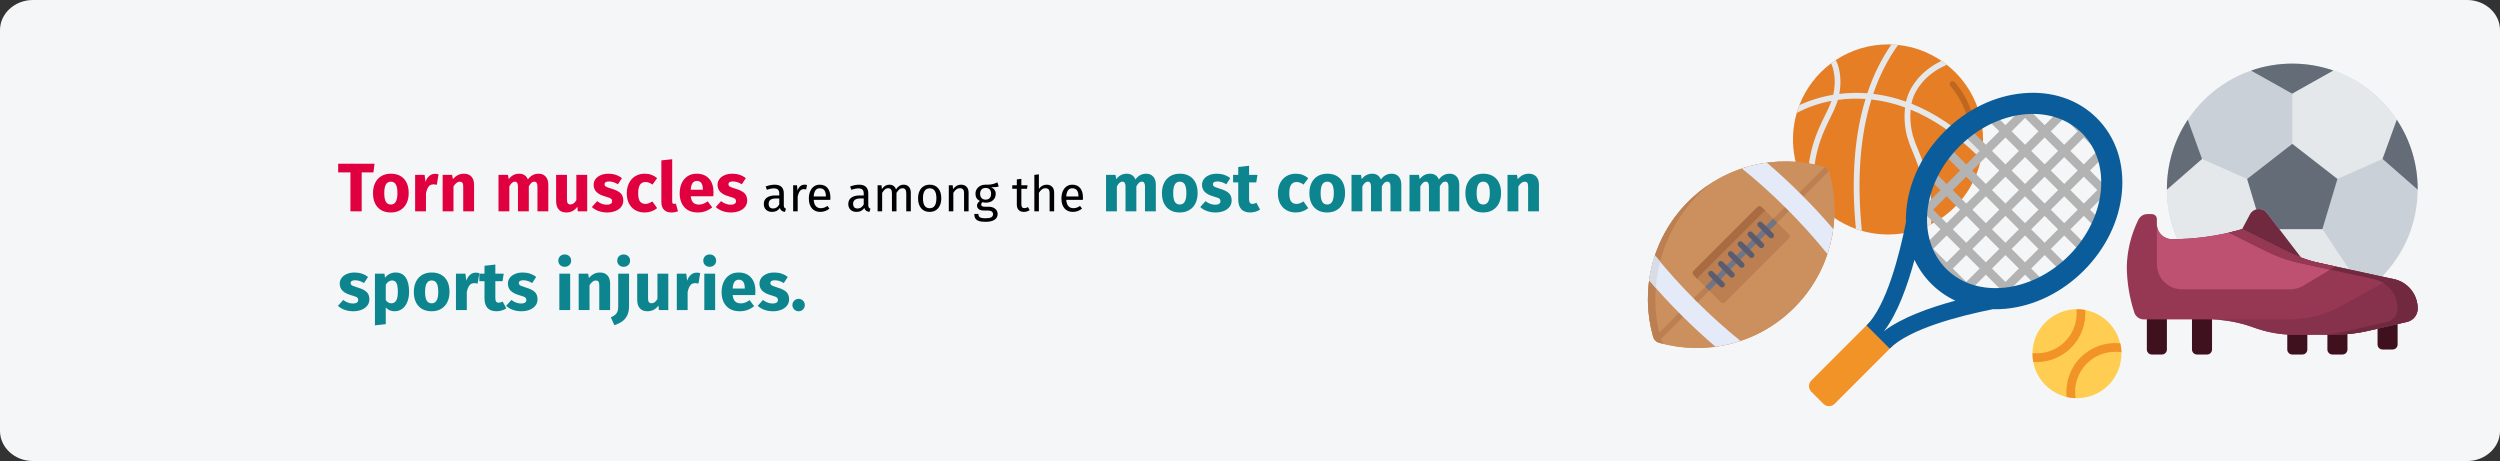 <?xml version="1.0" encoding="UTF-8"?>
<svg xmlns="http://www.w3.org/2000/svg" xmlns:xlink="http://www.w3.org/1999/xlink" width="911px" height="168px" viewBox="0 0 911 168" version="1.1">
  <rect x="0" y="0" width="911" height="168" fill="#333333" stroke="none"/>
  <title>muskelfaserriss-haeufigkeit-en</title>
  <g id="Page-1" stroke="none" stroke-width="1" fill="none" fill-rule="evenodd">
    <g id="vorlage" transform="translate(0, -16779)" fill-rule="nonzero">
      <g id="muskelfaserriss-haeufigkeit-en" transform="translate(0, 16779)">
        <g id="Mask">
          <path d="M12,0 L899,0 C905.6,0 911,4.93 911,10.957 L911,157.043 C911,163.07 905.6,168 899,168 L12,168 C5.4,168 0,163.07 0,157.043 L0,10.957 C0,4.93 5.4,0 12,0 Z" id="path-1" fill="#F5F6F7"></path>
          <g id="Torn-muscles-are-amo" transform="translate(123.15, 58.025)">
            <polygon id="Path" fill="#E0003F" points="13.325 1.65 12.925 4.8 8.65 4.8 8.65 18.975 4.55 18.975 4.55 4.8 0.075 4.8 0.075 1.65"></polygon>
            <path d="M19.275,5.275 C21.308,5.275 22.9,5.896 24.05,7.138 C25.2,8.379 25.775,10.117 25.775,12.35 C25.775,13.767 25.512,15.004 24.988,16.062 C24.462,17.121 23.712,17.942 22.738,18.525 C21.762,19.108 20.608,19.4 19.275,19.4 C17.258,19.4 15.671,18.779 14.512,17.538 C13.354,16.296 12.775,14.558 12.775,12.325 C12.775,10.908 13.037,9.671 13.562,8.613 C14.088,7.554 14.838,6.733 15.812,6.15 C16.788,5.567 17.942,5.275 19.275,5.275 Z M19.275,8.175 C18.475,8.175 17.875,8.512 17.475,9.188 C17.075,9.863 16.875,10.908 16.875,12.325 C16.875,13.775 17.071,14.833 17.462,15.5 C17.854,16.167 18.458,16.5 19.275,16.5 C20.075,16.5 20.675,16.163 21.075,15.488 C21.475,14.812 21.675,13.767 21.675,12.35 C21.675,10.9 21.479,9.842 21.087,9.175 C20.696,8.508 20.092,8.175 19.275,8.175 Z" id="Shape" fill="#E0003F"></path>
            <path d="M35.325,5.325 C35.808,5.325 36.25,5.383 36.65,5.5 L36.025,9.325 C35.525,9.208 35.125,9.15 34.825,9.15 C34.042,9.15 33.446,9.421 33.038,9.963 C32.629,10.504 32.308,11.317 32.075,12.4 L32.075,18.975 L28.125,18.975 L28.125,5.7 L31.575,5.7 L31.9,8.275 C32.2,7.358 32.654,6.638 33.263,6.112 C33.871,5.588 34.558,5.325 35.325,5.325 Z" id="Path" fill="#E0003F"></path>
            <path d="M45.925,5.275 C47.075,5.275 47.975,5.625 48.625,6.325 C49.275,7.025 49.6,8.008 49.6,9.275 L49.6,18.975 L45.65,18.975 L45.65,9.95 C45.65,9.283 45.546,8.821 45.337,8.562 C45.129,8.304 44.817,8.175 44.4,8.175 C43.6,8.175 42.833,8.75 42.1,9.9 L42.1,18.975 L38.15,18.975 L38.15,5.7 L41.6,5.7 L41.875,7.275 C42.442,6.608 43.054,6.108 43.712,5.775 C44.371,5.442 45.108,5.275 45.925,5.275 Z" id="Path" fill="#E0003F"></path>
            <path d="M73.175,5.275 C74.225,5.275 75.067,5.629 75.7,6.338 C76.333,7.046 76.65,8.025 76.65,9.275 L76.65,18.975 L72.7,18.975 L72.7,9.95 C72.7,8.767 72.325,8.175 71.575,8.175 C71.158,8.175 70.792,8.317 70.475,8.6 C70.158,8.883 69.85,9.317 69.55,9.9 L69.55,18.975 L65.6,18.975 L65.6,9.95 C65.6,8.767 65.225,8.175 64.475,8.175 C64.075,8.175 63.712,8.321 63.388,8.613 C63.062,8.904 62.75,9.333 62.45,9.9 L62.45,18.975 L58.5,18.975 L58.5,5.7 L61.95,5.7 L62.225,7.25 C62.742,6.583 63.312,6.088 63.938,5.763 C64.562,5.438 65.275,5.275 66.075,5.275 C66.825,5.275 67.471,5.458 68.013,5.825 C68.554,6.192 68.95,6.708 69.2,7.375 C69.733,6.658 70.321,6.129 70.963,5.787 C71.604,5.446 72.342,5.275 73.175,5.275 Z" id="Path" fill="#E0003F"></path>
            <path d="M90.825,18.975 L87.4,18.975 L87.225,17.3 C86.258,18.7 84.917,19.4 83.2,19.4 C81.983,19.4 81.062,19.033 80.438,18.3 C79.812,17.567 79.5,16.542 79.5,15.225 L79.5,5.7 L83.45,5.7 L83.45,14.725 C83.45,15.375 83.554,15.829 83.763,16.087 C83.971,16.346 84.292,16.475 84.725,16.475 C85.558,16.475 86.275,15.958 86.875,14.925 L86.875,5.7 L90.825,5.7 L90.825,18.975 Z" id="Path" fill="#E0003F"></path>
            <path d="M98.6,5.275 C99.55,5.275 100.442,5.417 101.275,5.7 C102.108,5.983 102.842,6.383 103.475,6.9 L102.025,9.125 C100.942,8.442 99.85,8.1 98.75,8.1 C98.233,8.1 97.838,8.188 97.562,8.363 C97.287,8.537 97.15,8.783 97.15,9.1 C97.15,9.35 97.213,9.554 97.338,9.713 C97.463,9.871 97.717,10.033 98.1,10.2 C98.483,10.367 99.075,10.567 99.875,10.8 C101.258,11.2 102.287,11.721 102.963,12.363 C103.638,13.004 103.975,13.892 103.975,15.025 C103.975,15.925 103.717,16.704 103.2,17.363 C102.683,18.021 101.975,18.525 101.075,18.875 C100.175,19.225 99.175,19.4 98.075,19.4 C96.958,19.4 95.921,19.225 94.963,18.875 C94.004,18.525 93.192,18.042 92.525,17.425 L94.45,15.275 C95.567,16.142 96.742,16.575 97.975,16.575 C98.575,16.575 99.046,16.467 99.388,16.25 C99.729,16.033 99.9,15.725 99.9,15.325 C99.9,15.008 99.833,14.758 99.7,14.575 C99.567,14.392 99.308,14.221 98.925,14.062 C98.542,13.904 97.933,13.708 97.1,13.475 C95.783,13.092 94.8,12.558 94.15,11.875 C93.5,11.192 93.175,10.342 93.175,9.325 C93.175,8.558 93.396,7.871 93.838,7.263 C94.279,6.654 94.912,6.171 95.737,5.812 C96.562,5.454 97.517,5.275 98.6,5.275 Z" id="Path" fill="#E0003F"></path>
            <path d="M111.75,5.275 C112.667,5.275 113.492,5.408 114.225,5.675 C114.958,5.942 115.65,6.35 116.3,6.9 L114.6,9.25 C113.767,8.617 112.925,8.3 112.075,8.3 C111.192,8.3 110.525,8.625 110.075,9.275 C109.625,9.925 109.4,10.975 109.4,12.425 C109.4,13.825 109.625,14.817 110.075,15.4 C110.525,15.983 111.175,16.275 112.025,16.275 C112.475,16.275 112.883,16.204 113.25,16.062 C113.617,15.921 114.058,15.692 114.575,15.375 L116.3,17.825 C114.983,18.875 113.492,19.4 111.825,19.4 C110.475,19.4 109.308,19.113 108.325,18.538 C107.342,17.962 106.583,17.154 106.05,16.113 C105.517,15.071 105.25,13.85 105.25,12.45 C105.25,11.05 105.517,9.808 106.05,8.725 C106.583,7.642 107.342,6.796 108.325,6.188 C109.308,5.579 110.45,5.275 111.75,5.275 Z" id="Path" fill="#E0003F"></path>
            <path d="M121.5,19.4 C120.35,19.4 119.454,19.071 118.812,18.413 C118.171,17.754 117.85,16.817 117.85,15.6 L117.85,0.425 L121.8,0 L121.8,15.45 C121.8,16 122.025,16.275 122.475,16.275 C122.708,16.275 122.925,16.233 123.125,16.15 L123.9,18.95 C123.183,19.25 122.383,19.4 121.5,19.4 Z" id="Path" fill="#E0003F"></path>
            <path d="M136.85,12.075 C136.85,12.625 136.825,13.1 136.775,13.5 L128.55,13.5 C128.683,14.617 129,15.4 129.5,15.85 C130,16.3 130.692,16.525 131.575,16.525 C132.108,16.525 132.625,16.429 133.125,16.238 C133.625,16.046 134.167,15.75 134.75,15.35 L136.375,17.55 C134.825,18.783 133.1,19.4 131.2,19.4 C129.05,19.4 127.4,18.767 126.25,17.5 C125.1,16.233 124.525,14.533 124.525,12.4 C124.525,11.05 124.767,9.838 125.25,8.762 C125.733,7.688 126.442,6.838 127.375,6.213 C128.308,5.588 129.425,5.275 130.725,5.275 C132.642,5.275 134.142,5.875 135.225,7.075 C136.308,8.275 136.85,9.942 136.85,12.075 Z M132.975,10.95 C132.942,8.917 132.225,7.9 130.825,7.9 C130.142,7.9 129.613,8.15 129.238,8.65 C128.863,9.15 128.633,9.975 128.55,11.125 L132.975,11.125 L132.975,10.95 Z" id="Shape" fill="#E0003F"></path>
            <path d="M143.75,5.275 C144.7,5.275 145.592,5.417 146.425,5.7 C147.258,5.983 147.992,6.383 148.625,6.9 L147.175,9.125 C146.092,8.442 145,8.1 143.9,8.1 C143.383,8.1 142.988,8.188 142.713,8.363 C142.438,8.537 142.3,8.783 142.3,9.1 C142.3,9.35 142.363,9.554 142.488,9.713 C142.613,9.871 142.867,10.033 143.25,10.2 C143.633,10.367 144.225,10.567 145.025,10.8 C146.408,11.2 147.438,11.721 148.113,12.363 C148.787,13.004 149.125,13.892 149.125,15.025 C149.125,15.925 148.867,16.704 148.35,17.363 C147.833,18.021 147.125,18.525 146.225,18.875 C145.325,19.225 144.325,19.4 143.225,19.4 C142.108,19.4 141.071,19.225 140.113,18.875 C139.154,18.525 138.342,18.042 137.675,17.425 L139.6,15.275 C140.717,16.142 141.892,16.575 143.125,16.575 C143.725,16.575 144.196,16.467 144.537,16.25 C144.879,16.033 145.05,15.725 145.05,15.325 C145.05,15.008 144.983,14.758 144.85,14.575 C144.717,14.392 144.458,14.221 144.075,14.062 C143.692,13.904 143.083,13.708 142.25,13.475 C140.933,13.092 139.95,12.558 139.3,11.875 C138.65,11.192 138.325,10.342 138.325,9.325 C138.325,8.558 138.546,7.871 138.988,7.263 C139.429,6.654 140.062,6.171 140.887,5.812 C141.713,5.454 142.667,5.275 143.75,5.275 Z" id="Path" fill="#E0003F"></path>
            <path d="M162.47,16.761 C162.47,17.145 162.536,17.43 162.668,17.616 C162.8,17.802 162.998,17.943 163.262,18.039 L162.884,19.191 C162.392,19.131 161.996,18.993 161.696,18.777 C161.396,18.561 161.174,18.225 161.03,17.769 C160.394,18.717 159.452,19.191 158.204,19.191 C157.268,19.191 156.53,18.927 155.99,18.399 C155.45,17.871 155.18,17.181 155.18,16.329 C155.18,15.321 155.543,14.547 156.269,14.007 C156.995,13.467 158.024,13.197 159.356,13.197 L160.814,13.197 L160.814,12.495 C160.814,11.823 160.652,11.343 160.328,11.055 C160.004,10.767 159.506,10.623 158.834,10.623 C158.138,10.623 157.286,10.791 156.278,11.127 L155.864,9.921 C157.04,9.489 158.132,9.273 159.14,9.273 C160.256,9.273 161.09,9.546 161.642,10.092 C162.194,10.638 162.47,11.415 162.47,12.423 L162.47,16.761 Z M158.582,17.949 C159.53,17.949 160.274,17.457 160.814,16.473 L160.814,14.295 L159.572,14.295 C157.82,14.295 156.944,14.943 156.944,16.239 C156.944,16.803 157.082,17.229 157.358,17.517 C157.634,17.805 158.042,17.949 158.582,17.949 Z" id="Shape" fill="#000000"></path>
            <path d="M169.994,9.273 C170.33,9.273 170.642,9.309 170.93,9.381 L170.624,11.001 C170.336,10.929 170.06,10.893 169.796,10.893 C169.208,10.893 168.734,11.109 168.374,11.541 C168.014,11.973 167.732,12.645 167.528,13.557 L167.528,18.975 L165.872,18.975 L165.872,9.489 L167.294,9.489 L167.456,11.415 C167.708,10.707 168.05,10.173 168.482,9.813 C168.914,9.453 169.418,9.273 169.994,9.273 Z" id="Path" fill="#000000"></path>
            <path d="M179.444,13.953 C179.444,14.229 179.432,14.511 179.408,14.799 L173.36,14.799 C173.432,15.843 173.696,16.611 174.152,17.103 C174.608,17.595 175.196,17.841 175.916,17.841 C176.372,17.841 176.792,17.775 177.176,17.643 C177.56,17.511 177.962,17.301 178.382,17.013 L179.102,18.003 C178.094,18.795 176.99,19.191 175.79,19.191 C174.47,19.191 173.441,18.759 172.703,17.895 C171.965,17.031 171.596,15.843 171.596,14.331 C171.596,13.347 171.755,12.474 172.073,11.712 C172.391,10.95 172.847,10.353 173.441,9.921 C174.035,9.489 174.734,9.273 175.538,9.273 C176.798,9.273 177.764,9.687 178.436,10.515 C179.108,11.343 179.444,12.489 179.444,13.953 Z M177.806,13.467 C177.806,12.531 177.62,11.817 177.248,11.325 C176.876,10.833 176.318,10.587 175.574,10.587 C174.218,10.587 173.48,11.583 173.36,13.575 L177.806,13.575 L177.806,13.467 Z" id="Shape" fill="#000000"></path>
            <path d="M193.25,16.761 C193.25,17.145 193.316,17.43 193.448,17.616 C193.58,17.802 193.778,17.943 194.042,18.039 L193.664,19.191 C193.172,19.131 192.776,18.993 192.476,18.777 C192.176,18.561 191.954,18.225 191.81,17.769 C191.174,18.717 190.232,19.191 188.984,19.191 C188.048,19.191 187.31,18.927 186.77,18.399 C186.23,17.871 185.96,17.181 185.96,16.329 C185.96,15.321 186.323,14.547 187.049,14.007 C187.775,13.467 188.804,13.197 190.136,13.197 L191.594,13.197 L191.594,12.495 C191.594,11.823 191.432,11.343 191.108,11.055 C190.784,10.767 190.286,10.623 189.614,10.623 C188.918,10.623 188.066,10.791 187.058,11.127 L186.644,9.921 C187.82,9.489 188.912,9.273 189.92,9.273 C191.036,9.273 191.87,9.546 192.422,10.092 C192.974,10.638 193.25,11.415 193.25,12.423 L193.25,16.761 Z M189.362,17.949 C190.31,17.949 191.054,17.457 191.594,16.473 L191.594,14.295 L190.352,14.295 C188.6,14.295 187.724,14.943 187.724,16.239 C187.724,16.803 187.862,17.229 188.138,17.517 C188.414,17.805 188.822,17.949 189.362,17.949 Z" id="Shape" fill="#000000"></path>
            <path d="M206.174,9.273 C206.954,9.273 207.578,9.534 208.046,10.056 C208.514,10.578 208.748,11.283 208.748,12.171 L208.748,18.975 L207.092,18.975 L207.092,12.405 C207.092,11.181 206.648,10.569 205.76,10.569 C205.292,10.569 204.896,10.704 204.572,10.974 C204.248,11.244 203.9,11.667 203.528,12.243 L203.528,18.975 L201.872,18.975 L201.872,12.405 C201.872,11.181 201.428,10.569 200.54,10.569 C200.06,10.569 199.658,10.707 199.334,10.983 C199.01,11.259 198.668,11.679 198.308,12.243 L198.308,18.975 L196.652,18.975 L196.652,9.489 L198.074,9.489 L198.218,10.875 C198.926,9.807 199.838,9.273 200.954,9.273 C201.542,9.273 202.043,9.423 202.457,9.723 C202.871,10.023 203.168,10.443 203.348,10.983 C203.72,10.431 204.131,10.008 204.581,9.714 C205.031,9.42 205.562,9.273 206.174,9.273 Z" id="Path" fill="#000000"></path>
            <path d="M215.642,9.273 C216.974,9.273 218.009,9.717 218.747,10.605 C219.485,11.493 219.854,12.699 219.854,14.223 C219.854,15.207 219.686,16.074 219.35,16.824 C219.014,17.574 218.528,18.156 217.892,18.57 C217.256,18.984 216.5,19.191 215.624,19.191 C214.292,19.191 213.254,18.747 212.51,17.859 C211.766,16.971 211.394,15.765 211.394,14.241 C211.394,13.257 211.562,12.39 211.898,11.64 C212.234,10.89 212.72,10.308 213.356,9.894 C213.992,9.48 214.754,9.273 215.642,9.273 Z M215.642,10.605 C213.998,10.605 213.176,11.817 213.176,14.241 C213.176,16.653 213.992,17.859 215.624,17.859 C217.256,17.859 218.072,16.647 218.072,14.223 C218.072,11.811 217.262,10.605 215.642,10.605 Z" id="Shape" fill="#000000"></path>
            <path d="M227.054,9.273 C227.918,9.273 228.593,9.531 229.079,10.047 C229.565,10.563 229.808,11.271 229.808,12.171 L229.808,18.975 L228.152,18.975 L228.152,12.405 C228.152,11.733 228.026,11.259 227.774,10.983 C227.522,10.707 227.15,10.569 226.658,10.569 C226.154,10.569 225.71,10.713 225.326,11.001 C224.942,11.289 224.582,11.703 224.246,12.243 L224.246,18.975 L222.59,18.975 L222.59,9.489 L224.012,9.489 L224.156,10.893 C224.492,10.389 224.909,9.993 225.407,9.705 C225.905,9.417 226.454,9.273 227.054,9.273 Z" id="Path" fill="#000000"></path>
            <path d="M240.788,9.921 C240.428,10.041 240.032,10.119 239.6,10.155 C239.168,10.191 238.64,10.209 238.016,10.209 C239.132,10.713 239.69,11.511 239.69,12.603 C239.69,13.551 239.366,14.325 238.718,14.925 C238.07,15.525 237.188,15.825 236.072,15.825 C235.64,15.825 235.238,15.765 234.866,15.645 C234.722,15.741 234.608,15.87 234.524,16.032 C234.44,16.194 234.398,16.359 234.398,16.527 C234.398,17.043 234.812,17.301 235.64,17.301 L237.152,17.301 C237.788,17.301 238.352,17.415 238.844,17.643 C239.336,17.871 239.717,18.183 239.987,18.579 C240.257,18.975 240.392,19.425 240.392,19.929 C240.392,20.853 240.014,21.564 239.258,22.062 C238.502,22.56 237.398,22.809 235.946,22.809 C234.926,22.809 234.119,22.704 233.525,22.494 C232.931,22.284 232.508,21.969 232.256,21.549 C232.004,21.129 231.878,20.589 231.878,19.929 L233.372,19.929 C233.372,20.313 233.444,20.616 233.588,20.838 C233.732,21.06 233.99,21.228 234.362,21.342 C234.734,21.456 235.262,21.513 235.946,21.513 C236.942,21.513 237.653,21.39 238.079,21.144 C238.505,20.898 238.718,20.529 238.718,20.037 C238.718,19.593 238.55,19.257 238.214,19.029 C237.878,18.801 237.41,18.687 236.81,18.687 L235.316,18.687 C234.512,18.687 233.903,18.516 233.489,18.174 C233.075,17.832 232.868,17.403 232.868,16.887 C232.868,16.575 232.958,16.275 233.138,15.987 C233.318,15.699 233.576,15.441 233.912,15.213 C233.36,14.925 232.955,14.568 232.697,14.142 C232.439,13.716 232.31,13.197 232.31,12.585 C232.31,11.949 232.469,11.379 232.787,10.875 C233.105,10.371 233.543,9.978 234.101,9.696 C234.659,9.414 235.28,9.273 235.964,9.273 C236.708,9.285 237.332,9.258 237.836,9.192 C238.34,9.126 238.757,9.036 239.087,8.922 C239.417,8.808 239.822,8.643 240.302,8.427 L240.788,9.921 Z M235.964,10.461 C235.34,10.461 234.857,10.656 234.515,11.046 C234.173,11.436 234.002,11.949 234.002,12.585 C234.002,13.233 234.176,13.752 234.524,14.142 C234.872,14.532 235.364,14.727 236,14.727 C236.648,14.727 237.143,14.538 237.485,14.16 C237.827,13.782 237.998,13.251 237.998,12.567 C237.998,11.163 237.32,10.461 235.964,10.461 Z" id="Shape" fill="#000000"></path>
            <path d="M252.056,18.543 C251.432,18.975 250.724,19.191 249.932,19.191 C249.128,19.191 248.501,18.96 248.051,18.498 C247.601,18.036 247.376,17.367 247.376,16.491 L247.376,10.767 L245.72,10.767 L245.72,9.489 L247.376,9.489 L247.376,7.347 L249.032,7.149 L249.032,9.489 L251.282,9.489 L251.102,10.767 L249.032,10.767 L249.032,16.419 C249.032,16.911 249.119,17.268 249.293,17.49 C249.467,17.712 249.758,17.823 250.166,17.823 C250.538,17.823 250.958,17.697 251.426,17.445 L252.056,18.543 Z" id="Path" fill="#000000"></path>
            <path d="M258.23,9.273 C259.094,9.273 259.769,9.531 260.255,10.047 C260.741,10.563 260.984,11.271 260.984,12.171 L260.984,18.975 L259.328,18.975 L259.328,12.405 C259.328,11.733 259.199,11.259 258.941,10.983 C258.683,10.707 258.308,10.569 257.816,10.569 C257.324,10.569 256.886,10.713 256.502,11.001 C256.118,11.289 255.758,11.697 255.422,12.225 L255.422,18.975 L253.766,18.975 L253.766,5.691 L255.422,5.511 L255.422,10.803 C256.166,9.783 257.102,9.273 258.23,9.273 Z" id="Path" fill="#000000"></path>
            <path d="M271.478,13.953 C271.478,14.229 271.466,14.511 271.442,14.799 L265.394,14.799 C265.466,15.843 265.73,16.611 266.186,17.103 C266.642,17.595 267.23,17.841 267.95,17.841 C268.406,17.841 268.826,17.775 269.21,17.643 C269.594,17.511 269.996,17.301 270.416,17.013 L271.136,18.003 C270.128,18.795 269.024,19.191 267.824,19.191 C266.504,19.191 265.475,18.759 264.737,17.895 C263.999,17.031 263.63,15.843 263.63,14.331 C263.63,13.347 263.789,12.474 264.107,11.712 C264.425,10.95 264.881,10.353 265.475,9.921 C266.069,9.489 266.768,9.273 267.572,9.273 C268.832,9.273 269.798,9.687 270.47,10.515 C271.142,11.343 271.478,12.489 271.478,13.953 Z M269.84,13.467 C269.84,12.531 269.654,11.817 269.282,11.325 C268.91,10.833 268.352,10.587 267.608,10.587 C266.252,10.587 265.514,11.583 265.394,13.575 L269.84,13.575 L269.84,13.467 Z" id="Shape" fill="#000000"></path>
            <path d="M294.564,5.275 C295.614,5.275 296.456,5.629 297.089,6.338 C297.722,7.046 298.039,8.025 298.039,9.275 L298.039,18.975 L294.089,18.975 L294.089,9.95 C294.089,8.767 293.714,8.175 292.964,8.175 C292.547,8.175 292.181,8.317 291.864,8.6 C291.547,8.883 291.239,9.317 290.939,9.9 L290.939,18.975 L286.989,18.975 L286.989,9.95 C286.989,8.767 286.614,8.175 285.864,8.175 C285.464,8.175 285.101,8.321 284.776,8.613 C284.452,8.904 284.139,9.333 283.839,9.9 L283.839,18.975 L279.889,18.975 L279.889,5.7 L283.339,5.7 L283.614,7.25 C284.131,6.583 284.702,6.088 285.327,5.763 C285.952,5.438 286.664,5.275 287.464,5.275 C288.214,5.275 288.86,5.458 289.401,5.825 C289.943,6.192 290.339,6.708 290.589,7.375 C291.122,6.658 291.71,6.129 292.351,5.787 C292.993,5.446 293.731,5.275 294.564,5.275 Z" id="Path" fill="#0D858E"></path>
            <path d="M306.764,5.275 C308.797,5.275 310.389,5.896 311.539,7.138 C312.689,8.379 313.264,10.117 313.264,12.35 C313.264,13.767 313.002,15.004 312.476,16.062 C311.952,17.121 311.202,17.942 310.226,18.525 C309.252,19.108 308.097,19.4 306.764,19.4 C304.747,19.4 303.16,18.779 302.002,17.538 C300.843,16.296 300.264,14.558 300.264,12.325 C300.264,10.908 300.526,9.671 301.051,8.613 C301.577,7.554 302.327,6.733 303.301,6.15 C304.276,5.567 305.431,5.275 306.764,5.275 Z M306.764,8.175 C305.964,8.175 305.364,8.512 304.964,9.188 C304.564,9.863 304.364,10.908 304.364,12.325 C304.364,13.775 304.56,14.833 304.952,15.5 C305.343,16.167 305.947,16.5 306.764,16.5 C307.564,16.5 308.164,16.163 308.564,15.488 C308.964,14.812 309.164,13.767 309.164,12.35 C309.164,10.9 308.968,9.842 308.577,9.175 C308.185,8.508 307.581,8.175 306.764,8.175 Z" id="Shape" fill="#0D858E"></path>
            <path d="M320.289,5.275 C321.239,5.275 322.131,5.417 322.964,5.7 C323.797,5.983 324.531,6.383 325.164,6.9 L323.714,9.125 C322.631,8.442 321.539,8.1 320.439,8.1 C319.922,8.1 319.526,8.188 319.252,8.363 C318.976,8.537 318.839,8.783 318.839,9.1 C318.839,9.35 318.901,9.554 319.026,9.713 C319.151,9.871 319.406,10.033 319.789,10.2 C320.172,10.367 320.764,10.567 321.564,10.8 C322.947,11.2 323.976,11.721 324.651,12.363 C325.327,13.004 325.664,13.892 325.664,15.025 C325.664,15.925 325.406,16.704 324.889,17.363 C324.372,18.021 323.664,18.525 322.764,18.875 C321.864,19.225 320.864,19.4 319.764,19.4 C318.647,19.4 317.61,19.225 316.651,18.875 C315.693,18.525 314.881,18.042 314.214,17.425 L316.139,15.275 C317.256,16.142 318.431,16.575 319.664,16.575 C320.264,16.575 320.735,16.467 321.077,16.25 C321.418,16.033 321.589,15.725 321.589,15.325 C321.589,15.008 321.522,14.758 321.389,14.575 C321.256,14.392 320.997,14.221 320.614,14.062 C320.231,13.904 319.622,13.708 318.789,13.475 C317.472,13.092 316.489,12.558 315.839,11.875 C315.189,11.192 314.864,10.342 314.864,9.325 C314.864,8.558 315.085,7.871 315.526,7.263 C315.968,6.654 316.601,6.171 317.426,5.812 C318.252,5.454 319.206,5.275 320.289,5.275 Z" id="Path" fill="#0D858E"></path>
            <path d="M336.014,18.35 C335.531,18.683 334.968,18.942 334.327,19.125 C333.685,19.308 333.047,19.4 332.414,19.4 C329.514,19.383 328.064,17.783 328.064,14.6 L328.064,8.45 L326.189,8.45 L326.189,5.7 L328.064,5.7 L328.064,2.825 L332.014,2.375 L332.014,5.7 L335.064,5.7 L334.639,8.45 L332.014,8.45 L332.014,14.55 C332.014,15.167 332.114,15.608 332.314,15.875 C332.514,16.142 332.831,16.275 333.264,16.275 C333.714,16.275 334.189,16.133 334.689,15.85 L336.014,18.35 Z" id="Path" fill="#0D858E"></path>
            <path d="M349.014,5.275 C349.931,5.275 350.756,5.408 351.489,5.675 C352.222,5.942 352.914,6.35 353.564,6.9 L351.864,9.25 C351.031,8.617 350.189,8.3 349.339,8.3 C348.456,8.3 347.789,8.625 347.339,9.275 C346.889,9.925 346.664,10.975 346.664,12.425 C346.664,13.825 346.889,14.817 347.339,15.4 C347.789,15.983 348.439,16.275 349.289,16.275 C349.739,16.275 350.147,16.204 350.514,16.062 C350.881,15.921 351.322,15.692 351.839,15.375 L353.564,17.825 C352.247,18.875 350.756,19.4 349.089,19.4 C347.739,19.4 346.572,19.113 345.589,18.538 C344.606,17.962 343.847,17.154 343.314,16.113 C342.781,15.071 342.514,13.85 342.514,12.45 C342.514,11.05 342.781,9.808 343.314,8.725 C343.847,7.642 344.606,6.796 345.589,6.188 C346.572,5.579 347.714,5.275 349.014,5.275 Z" id="Path" fill="#0D858E"></path>
            <path d="M360.489,5.275 C362.522,5.275 364.114,5.896 365.264,7.138 C366.414,8.379 366.989,10.117 366.989,12.35 C366.989,13.767 366.726,15.004 366.202,16.062 C365.676,17.121 364.926,17.942 363.952,18.525 C362.976,19.108 361.822,19.4 360.489,19.4 C358.472,19.4 356.885,18.779 355.726,17.538 C354.568,16.296 353.989,14.558 353.989,12.325 C353.989,10.908 354.252,9.671 354.776,8.613 C355.301,7.554 356.051,6.733 357.026,6.15 C358.002,5.567 359.156,5.275 360.489,5.275 Z M360.489,8.175 C359.689,8.175 359.089,8.512 358.689,9.188 C358.289,9.863 358.089,10.908 358.089,12.325 C358.089,13.775 358.285,14.833 358.676,15.5 C359.068,16.167 359.672,16.5 360.489,16.5 C361.289,16.5 361.889,16.163 362.289,15.488 C362.689,14.812 362.889,13.767 362.889,12.35 C362.889,10.9 362.693,9.842 362.301,9.175 C361.91,8.508 361.306,8.175 360.489,8.175 Z" id="Shape" fill="#0D858E"></path>
            <path d="M384.014,5.275 C385.064,5.275 385.906,5.629 386.539,6.338 C387.172,7.046 387.489,8.025 387.489,9.275 L387.489,18.975 L383.539,18.975 L383.539,9.95 C383.539,8.767 383.164,8.175 382.414,8.175 C381.997,8.175 381.631,8.317 381.314,8.6 C380.997,8.883 380.689,9.317 380.389,9.9 L380.389,18.975 L376.439,18.975 L376.439,9.95 C376.439,8.767 376.064,8.175 375.314,8.175 C374.914,8.175 374.551,8.321 374.226,8.613 C373.901,8.904 373.589,9.333 373.289,9.9 L373.289,18.975 L369.339,18.975 L369.339,5.7 L372.789,5.7 L373.064,7.25 C373.581,6.583 374.151,6.088 374.776,5.763 C375.401,5.438 376.114,5.275 376.914,5.275 C377.664,5.275 378.31,5.458 378.851,5.825 C379.393,6.192 379.789,6.708 380.039,7.375 C380.572,6.658 381.16,6.129 381.801,5.787 C382.443,5.446 383.181,5.275 384.014,5.275 Z" id="Path" fill="#0D858E"></path>
            <path d="M405.139,5.275 C406.189,5.275 407.031,5.629 407.664,6.338 C408.297,7.046 408.614,8.025 408.614,9.275 L408.614,18.975 L404.664,18.975 L404.664,9.95 C404.664,8.767 404.289,8.175 403.539,8.175 C403.122,8.175 402.756,8.317 402.439,8.6 C402.122,8.883 401.814,9.317 401.514,9.9 L401.514,18.975 L397.564,18.975 L397.564,9.95 C397.564,8.767 397.189,8.175 396.439,8.175 C396.039,8.175 395.676,8.321 395.351,8.613 C395.026,8.904 394.714,9.333 394.414,9.9 L394.414,18.975 L390.464,18.975 L390.464,5.7 L393.914,5.7 L394.189,7.25 C394.706,6.583 395.276,6.088 395.901,5.763 C396.526,5.438 397.239,5.275 398.039,5.275 C398.789,5.275 399.435,5.458 399.976,5.825 C400.518,6.192 400.914,6.708 401.164,7.375 C401.697,6.658 402.285,6.129 402.926,5.787 C403.568,5.446 404.306,5.275 405.139,5.275 Z" id="Path" fill="#0D858E"></path>
            <path d="M417.339,5.275 C419.372,5.275 420.964,5.896 422.114,7.138 C423.264,8.379 423.839,10.117 423.839,12.35 C423.839,13.767 423.577,15.004 423.051,16.062 C422.526,17.121 421.776,17.942 420.801,18.525 C419.827,19.108 418.672,19.4 417.339,19.4 C415.322,19.4 413.735,18.779 412.577,17.538 C411.418,16.296 410.839,14.558 410.839,12.325 C410.839,10.908 411.101,9.671 411.627,8.613 C412.151,7.554 412.901,6.733 413.877,6.15 C414.851,5.567 416.006,5.275 417.339,5.275 Z M417.339,8.175 C416.539,8.175 415.939,8.512 415.539,9.188 C415.139,9.863 414.939,10.908 414.939,12.325 C414.939,13.775 415.135,14.833 415.526,15.5 C415.918,16.167 416.522,16.5 417.339,16.5 C418.139,16.5 418.739,16.163 419.139,15.488 C419.539,14.812 419.739,13.767 419.739,12.35 C419.739,10.9 419.543,9.842 419.151,9.175 C418.76,8.508 418.156,8.175 417.339,8.175 Z" id="Shape" fill="#0D858E"></path>
            <path d="M433.964,5.275 C435.114,5.275 436.014,5.625 436.664,6.325 C437.314,7.025 437.639,8.008 437.639,9.275 L437.639,18.975 L433.689,18.975 L433.689,9.95 C433.689,9.283 433.585,8.821 433.377,8.562 C433.168,8.304 432.856,8.175 432.439,8.175 C431.639,8.175 430.872,8.75 430.139,9.9 L430.139,18.975 L426.189,18.975 L426.189,5.7 L429.639,5.7 L429.914,7.275 C430.481,6.608 431.093,6.108 431.752,5.775 C432.41,5.442 433.147,5.275 433.964,5.275 Z" id="Path" fill="#0D858E"></path>
            <path d="M6.075,41.275 C7.025,41.275 7.917,41.417 8.75,41.7 C9.583,41.983 10.317,42.383 10.95,42.9 L9.5,45.125 C8.417,44.442 7.325,44.1 6.225,44.1 C5.708,44.1 5.312,44.188 5.037,44.362 C4.763,44.538 4.625,44.783 4.625,45.1 C4.625,45.35 4.688,45.554 4.812,45.712 C4.938,45.871 5.192,46.033 5.575,46.2 C5.958,46.367 6.55,46.567 7.35,46.8 C8.733,47.2 9.762,47.721 10.438,48.362 C11.113,49.004 11.45,49.892 11.45,51.025 C11.45,51.925 11.192,52.704 10.675,53.362 C10.158,54.021 9.45,54.525 8.55,54.875 C7.65,55.225 6.65,55.4 5.55,55.4 C4.433,55.4 3.396,55.225 2.438,54.875 C1.479,54.525 0.667,54.042 -2.84217094e-14,53.425 L1.925,51.275 C3.042,52.142 4.217,52.575 5.45,52.575 C6.05,52.575 6.521,52.467 6.862,52.25 C7.204,52.033 7.375,51.725 7.375,51.325 C7.375,51.008 7.308,50.758 7.175,50.575 C7.042,50.392 6.783,50.221 6.4,50.062 C6.017,49.904 5.408,49.708 4.575,49.475 C3.258,49.092 2.275,48.558 1.625,47.875 C0.975,47.192 0.65,46.342 0.65,45.325 C0.65,44.558 0.871,43.871 1.312,43.263 C1.754,42.654 2.388,42.171 3.212,41.812 C4.037,41.454 4.992,41.275 6.075,41.275 Z" id="Path" fill="#0D858E"></path>
            <path d="M20.975,41.275 C22.642,41.275 23.883,41.892 24.7,43.125 C25.517,44.358 25.925,46.083 25.925,48.3 C25.925,49.667 25.712,50.888 25.288,51.962 C24.863,53.038 24.25,53.879 23.45,54.487 C22.65,55.096 21.717,55.4 20.65,55.4 C19.317,55.4 18.242,54.942 17.425,54.025 L17.425,60.1 L13.475,60.525 L13.475,41.7 L16.95,41.7 L17.15,43.175 C17.667,42.525 18.258,42.046 18.925,41.737 C19.592,41.429 20.275,41.275 20.975,41.275 Z M19.45,52.5 C21.033,52.5 21.825,51.117 21.825,48.35 C21.825,46.783 21.65,45.696 21.3,45.087 C20.95,44.479 20.425,44.175 19.725,44.175 C19.275,44.175 18.854,44.308 18.462,44.575 C18.071,44.842 17.725,45.225 17.425,45.725 L17.425,51.325 C17.958,52.108 18.633,52.5 19.45,52.5 Z" id="Shape" fill="#0D858E"></path>
            <path d="M34.15,41.275 C36.183,41.275 37.775,41.896 38.925,43.138 C40.075,44.379 40.65,46.117 40.65,48.35 C40.65,49.767 40.388,51.004 39.862,52.062 C39.337,53.121 38.587,53.942 37.612,54.525 C36.638,55.108 35.483,55.4 34.15,55.4 C32.133,55.4 30.546,54.779 29.387,53.538 C28.229,52.296 27.65,50.558 27.65,48.325 C27.65,46.908 27.913,45.671 28.438,44.612 C28.962,43.554 29.712,42.733 30.688,42.15 C31.663,41.567 32.817,41.275 34.15,41.275 Z M34.15,44.175 C33.35,44.175 32.75,44.513 32.35,45.188 C31.95,45.862 31.75,46.908 31.75,48.325 C31.75,49.775 31.946,50.833 32.337,51.5 C32.729,52.167 33.333,52.5 34.15,52.5 C34.95,52.5 35.55,52.163 35.95,51.487 C36.35,50.812 36.55,49.767 36.55,48.35 C36.55,46.9 36.354,45.842 35.962,45.175 C35.571,44.508 34.967,44.175 34.15,44.175 Z" id="Shape" fill="#0D858E"></path>
            <path d="M50.2,41.325 C50.683,41.325 51.125,41.383 51.525,41.5 L50.9,45.325 C50.4,45.208 50,45.15 49.7,45.15 C48.917,45.15 48.321,45.421 47.913,45.962 C47.504,46.504 47.183,47.317 46.95,48.4 L46.95,54.975 L43,54.975 L43,41.7 L46.45,41.7 L46.775,44.275 C47.075,43.358 47.529,42.638 48.138,42.112 C48.746,41.587 49.433,41.325 50.2,41.325 Z" id="Path" fill="#0D858E"></path>
            <path d="M61.35,54.35 C60.867,54.683 60.304,54.942 59.663,55.125 C59.021,55.308 58.383,55.4 57.75,55.4 C54.85,55.383 53.4,53.783 53.4,50.6 L53.4,44.45 L51.525,44.45 L51.525,41.7 L53.4,41.7 L53.4,38.825 L57.35,38.375 L57.35,41.7 L60.4,41.7 L59.975,44.45 L57.35,44.45 L57.35,50.55 C57.35,51.167 57.45,51.608 57.65,51.875 C57.85,52.142 58.167,52.275 58.6,52.275 C59.05,52.275 59.525,52.133 60.025,51.85 L61.35,54.35 Z" id="Path" fill="#0D858E"></path>
            <path d="M67.35,41.275 C68.3,41.275 69.192,41.417 70.025,41.7 C70.858,41.983 71.592,42.383 72.225,42.9 L70.775,45.125 C69.692,44.442 68.6,44.1 67.5,44.1 C66.983,44.1 66.588,44.188 66.312,44.362 C66.037,44.538 65.9,44.783 65.9,45.1 C65.9,45.35 65.963,45.554 66.088,45.712 C66.213,45.871 66.467,46.033 66.85,46.2 C67.233,46.367 67.825,46.567 68.625,46.8 C70.008,47.2 71.037,47.721 71.713,48.362 C72.388,49.004 72.725,49.892 72.725,51.025 C72.725,51.925 72.467,52.704 71.95,53.362 C71.433,54.021 70.725,54.525 69.825,54.875 C68.925,55.225 67.925,55.4 66.825,55.4 C65.708,55.4 64.671,55.225 63.712,54.875 C62.754,54.525 61.942,54.042 61.275,53.425 L63.2,51.275 C64.317,52.142 65.492,52.575 66.725,52.575 C67.325,52.575 67.796,52.467 68.138,52.25 C68.479,52.033 68.65,51.725 68.65,51.325 C68.65,51.008 68.583,50.758 68.45,50.575 C68.317,50.392 68.058,50.221 67.675,50.062 C67.292,49.904 66.683,49.708 65.85,49.475 C64.533,49.092 63.55,48.558 62.9,47.875 C62.25,47.192 61.925,46.342 61.925,45.325 C61.925,44.558 62.146,43.871 62.587,43.263 C63.029,42.654 63.663,42.171 64.487,41.812 C65.312,41.454 66.267,41.275 67.35,41.275 Z" id="Path" fill="#0D858E"></path>
            <path d="M84.625,41.7 L84.625,54.975 L80.675,54.975 L80.675,41.7 L84.625,41.7 Z M82.625,34.7 C83.308,34.7 83.871,34.913 84.312,35.337 C84.754,35.763 84.975,36.3 84.975,36.95 C84.975,37.6 84.754,38.138 84.312,38.562 C83.871,38.987 83.308,39.2 82.625,39.2 C81.942,39.2 81.383,38.987 80.95,38.562 C80.517,38.138 80.3,37.6 80.3,36.95 C80.3,36.3 80.517,35.763 80.95,35.337 C81.383,34.913 81.942,34.7 82.625,34.7 Z" id="Shape" fill="#0D858E"></path>
            <path d="M95.5,41.275 C96.65,41.275 97.55,41.625 98.2,42.325 C98.85,43.025 99.175,44.008 99.175,45.275 L99.175,54.975 L95.225,54.975 L95.225,45.95 C95.225,45.283 95.121,44.821 94.912,44.562 C94.704,44.304 94.392,44.175 93.975,44.175 C93.175,44.175 92.408,44.75 91.675,45.9 L91.675,54.975 L87.725,54.975 L87.725,41.7 L91.175,41.7 L91.45,43.275 C92.017,42.608 92.629,42.108 93.287,41.775 C93.946,41.442 94.683,41.275 95.5,41.275 Z" id="Path" fill="#0D858E"></path>
            <path d="M106.075,53.475 C106.075,54.858 105.854,56 105.412,56.9 C104.971,57.8 104.371,58.521 103.612,59.062 C102.854,59.604 101.9,60.083 100.75,60.5 L99.425,57.625 C100.075,57.325 100.583,57.033 100.95,56.75 C101.317,56.467 101.604,56.087 101.812,55.612 C102.021,55.138 102.125,54.508 102.125,53.725 L102.125,41.7 L106.075,41.7 L106.075,53.475 Z M104.1,34.7 C104.783,34.7 105.346,34.913 105.787,35.337 C106.229,35.763 106.45,36.3 106.45,36.95 C106.45,37.6 106.229,38.138 105.787,38.562 C105.346,38.987 104.783,39.2 104.1,39.2 C103.417,39.2 102.858,38.987 102.425,38.562 C101.992,38.138 101.775,37.6 101.775,36.95 C101.775,36.3 101.992,35.763 102.425,35.337 C102.858,34.913 103.417,34.7 104.1,34.7 Z" id="Shape" fill="#0D858E"></path>
            <path d="M120.375,54.975 L116.95,54.975 L116.775,53.3 C115.808,54.7 114.467,55.4 112.75,55.4 C111.533,55.4 110.612,55.033 109.987,54.3 C109.362,53.567 109.05,52.542 109.05,51.225 L109.05,41.7 L113,41.7 L113,50.725 C113,51.375 113.104,51.829 113.312,52.087 C113.521,52.346 113.842,52.475 114.275,52.475 C115.108,52.475 115.825,51.958 116.425,50.925 L116.425,41.7 L120.375,41.7 L120.375,54.975 Z" id="Path" fill="#0D858E"></path>
            <path d="M130.675,41.325 C131.158,41.325 131.6,41.383 132,41.5 L131.375,45.325 C130.875,45.208 130.475,45.15 130.175,45.15 C129.392,45.15 128.796,45.421 128.387,45.962 C127.979,46.504 127.658,47.317 127.425,48.4 L127.425,54.975 L123.475,54.975 L123.475,41.7 L126.925,41.7 L127.25,44.275 C127.55,43.358 128.004,42.638 128.613,42.112 C129.221,41.587 129.908,41.325 130.675,41.325 Z" id="Path" fill="#0D858E"></path>
            <path d="M137.45,41.7 L137.45,54.975 L133.5,54.975 L133.5,41.7 L137.45,41.7 Z M135.45,34.7 C136.133,34.7 136.696,34.913 137.137,35.337 C137.579,35.763 137.8,36.3 137.8,36.95 C137.8,37.6 137.579,38.138 137.137,38.562 C136.696,38.987 136.133,39.2 135.45,39.2 C134.767,39.2 134.208,38.987 133.775,38.562 C133.342,38.138 133.125,37.6 133.125,36.95 C133.125,36.3 133.342,35.763 133.775,35.337 C134.208,34.913 134.767,34.7 135.45,34.7 Z" id="Shape" fill="#0D858E"></path>
            <path d="M152.125,48.075 C152.125,48.625 152.1,49.1 152.05,49.5 L143.825,49.5 C143.958,50.617 144.275,51.4 144.775,51.85 C145.275,52.3 145.967,52.525 146.85,52.525 C147.383,52.525 147.9,52.429 148.4,52.237 C148.9,52.046 149.442,51.75 150.025,51.35 L151.65,53.55 C150.1,54.783 148.375,55.4 146.475,55.4 C144.325,55.4 142.675,54.767 141.525,53.5 C140.375,52.233 139.8,50.533 139.8,48.4 C139.8,47.05 140.042,45.837 140.525,44.763 C141.008,43.688 141.717,42.837 142.65,42.212 C143.583,41.587 144.7,41.275 146,41.275 C147.917,41.275 149.417,41.875 150.5,43.075 C151.583,44.275 152.125,45.942 152.125,48.075 Z M148.25,46.95 C148.217,44.917 147.5,43.9 146.1,43.9 C145.417,43.9 144.887,44.15 144.512,44.65 C144.137,45.15 143.908,45.975 143.825,47.125 L148.25,47.125 L148.25,46.95 Z" id="Shape" fill="#0D858E"></path>
            <path d="M159.025,41.275 C159.975,41.275 160.867,41.417 161.7,41.7 C162.533,41.983 163.267,42.383 163.9,42.9 L162.45,45.125 C161.367,44.442 160.275,44.1 159.175,44.1 C158.658,44.1 158.262,44.188 157.988,44.362 C157.713,44.538 157.575,44.783 157.575,45.1 C157.575,45.35 157.637,45.554 157.762,45.712 C157.887,45.871 158.142,46.033 158.525,46.2 C158.908,46.367 159.5,46.567 160.3,46.8 C161.683,47.2 162.713,47.721 163.387,48.362 C164.062,49.004 164.4,49.892 164.4,51.025 C164.4,51.925 164.142,52.704 163.625,53.362 C163.108,54.021 162.4,54.525 161.5,54.875 C160.6,55.225 159.6,55.4 158.5,55.4 C157.383,55.4 156.346,55.225 155.387,54.875 C154.429,54.525 153.617,54.042 152.95,53.425 L154.875,51.275 C155.992,52.142 157.167,52.575 158.4,52.575 C159,52.575 159.471,52.467 159.812,52.25 C160.154,52.033 160.325,51.725 160.325,51.325 C160.325,51.008 160.258,50.758 160.125,50.575 C159.992,50.392 159.733,50.221 159.35,50.062 C158.967,49.904 158.358,49.708 157.525,49.475 C156.208,49.092 155.225,48.558 154.575,47.875 C153.925,47.192 153.6,46.342 153.6,45.325 C153.6,44.558 153.821,43.871 154.262,43.263 C154.704,42.654 155.338,42.171 156.162,41.812 C156.988,41.454 157.942,41.275 159.025,41.275 Z" id="Path" fill="#0D858E"></path>
            <path d="M167.875,50.875 C168.492,50.875 169.021,51.096 169.463,51.538 C169.904,51.979 170.125,52.508 170.125,53.125 C170.125,53.758 169.904,54.296 169.463,54.737 C169.021,55.179 168.492,55.4 167.875,55.4 C167.242,55.4 166.704,55.179 166.262,54.737 C165.821,54.296 165.6,53.758 165.6,53.125 C165.6,52.508 165.821,51.979 166.262,51.538 C166.704,51.096 167.242,50.875 167.875,50.875 Z" id="Path" fill="#0D858E"></path>
          </g>
        </g>
        <g id="Group-42" transform="translate(600.492, 16.186)">
          <g id="sports" transform="translate(52.872, 0)">
            <path d="M69.255,34.628 C69.255,36.187 69.15,37.744 68.942,39.289 C68.828,40.15 68.683,40.999 68.503,41.836 C66.324,52.051 59.656,60.74 50.352,65.486 C49.641,65.853 48.912,66.19 48.166,66.509 C40.865,69.595 32.731,70.097 25.107,67.931 C24.366,67.72 23.637,67.485 22.921,67.226 C16.99,65.09 11.753,61.378 7.775,56.488 C6.932,55.455 6.147,54.376 5.426,53.254 C0.081,44.853 -1.4,34.56 1.361,24.992 C1.638,24.017 1.963,23.065 2.325,22.132 L2.325,22.126 C4.675,16.07 8.677,10.796 13.875,6.902 C14.441,6.48 15.026,6.071 15.616,5.685 C21.258,1.966 27.87,-0.011 34.628,3.55271368e-15 C35.031,3.55271368e-15 35.435,0.006 35.832,0.024 C36.657,0.048 37.476,0.109 38.283,0.193 C43.962,0.784 49.403,2.781 54.116,6.004 C54.778,6.45 55.422,6.926 56.049,7.419 C64.397,13.979 69.267,24.011 69.255,34.628 L69.255,34.628 Z" id="Path" fill="#E57E25"></path>
            <path d="M63.628,27.088 C63.717,27.458 63.999,27.752 64.366,27.855 C64.732,27.959 65.126,27.856 65.396,27.588 C65.666,27.319 65.77,26.925 65.667,26.558 C64.427,21.831 62.128,17.448 58.943,13.741 C58.563,13.3 57.898,13.25 57.457,13.63 C57.016,14.009 56.966,14.675 57.345,15.116 C60.321,18.578 62.469,22.672 63.628,27.088 L63.628,27.088 Z" id="Path" fill="#BE681F"></path>
            <path d="M43.179,21.596 C43.336,20.737 43.578,19.895 43.902,19.084 C44.793,16.79 47.744,11.051 55.898,7.498 C55.95,7.475 56,7.449 56.049,7.419 C55.422,6.926 54.778,6.45 54.116,6.004 C45.943,9.895 42.884,15.869 41.951,18.296 C41.617,19.121 41.363,19.976 41.192,20.849 C37.331,19.457 33.325,18.506 29.25,18.013 C31.365,11.669 34.404,5.672 38.271,0.217 C38.278,0.21 38.282,0.202 38.283,0.193 C37.476,0.109 36.657,0.048 35.832,0.024 C32.098,5.509 29.159,11.494 27.1,17.802 C23.696,17.536 20.275,17.613 16.886,18.031 C17.994,12.255 16.651,7.576 15.616,5.685 C15.026,6.071 14.441,6.48 13.875,6.902 C14.797,8.75 15.887,13.044 14.67,18.35 C10.404,19.048 6.251,20.318 2.325,22.126 L2.325,22.132 L1.361,24.992 C5.327,22.868 9.603,21.384 14.032,20.596 L14.032,20.602 C13.389,22.314 12.643,23.985 11.798,25.607 C8.793,31.713 4.764,39.909 5.426,53.254 C6.147,54.376 6.932,55.455 7.775,56.488 C7.781,56.426 7.781,56.364 7.775,56.302 C6.275,41.608 10.557,32.893 13.689,26.534 C14.575,24.834 15.356,23.08 16.025,21.283 C16.146,20.921 16.26,20.566 16.362,20.217 C19.7,19.754 23.076,19.637 26.438,19.867 C22.355,33.225 21.174,49.063 22.921,67.226 C23.637,67.485 24.366,67.72 25.107,67.931 C23.24,49.466 24.408,33.453 28.581,20.06 C32.771,20.536 36.887,21.515 40.843,22.975 C40.431,26.58 40.698,30.23 41.632,33.737 C42.189,35.633 42.873,37.49 43.679,39.295 C46.064,45.028 49.334,52.881 48.166,66.509 C48.912,66.19 49.641,65.853 50.352,65.486 C51.285,52.086 48.021,44.251 45.624,38.482 C44.858,36.765 44.206,34.998 43.673,33.195 C42.852,30.121 42.579,26.926 42.866,23.758 C50.882,27.028 59.578,32.653 68.503,41.836 C68.683,40.999 68.828,40.15 68.942,39.289 C59.987,30.322 51.255,24.812 43.179,21.596 L43.179,21.596 Z" id="Path" fill="#E6E7E8"></path>
          </g>
          <g id="sports-and-competition-2" transform="translate(174.508, 7)">
            <g id="Group" transform="translate(7.31, 89.552)" fill="#3F111F">
              <path d="M0,0 L7.311,0 L7.311,14.621 C7.311,15.63 6.492,16.448 5.483,16.448 L1.828,16.448 C0.818,16.448 0,15.63 0,14.621 L0,0 Z" id="Path"></path>
              <path d="M22.242,0 L16.448,0 L16.448,14.621 C16.448,15.63 17.267,16.448 18.276,16.448 L21.932,16.448 C22.941,16.448 23.759,15.63 23.759,14.621 L23.759,0.036 L22.242,0 Z" id="Path"></path>
              <path d="M58.483,5.592 L58.483,14.621 C58.483,15.63 57.665,16.448 56.655,16.448 L53,16.448 C51.991,16.448 51.173,15.63 51.173,14.621 L51.173,5.519 L58.483,5.592 Z" id="Path"></path>
              <path d="M73.104,5.355 L73.104,14.621 C73.104,15.63 72.285,16.448 71.276,16.448 L67.621,16.448 C66.611,16.448 65.793,15.63 65.793,14.621 L65.793,5.538 L73.104,5.355 Z" id="Path"></path>
              <path d="M91.38,1.7 L91.38,12.793 C91.38,13.802 90.562,14.621 89.552,14.621 L85.897,14.621 C84.888,14.621 84.069,13.802 84.069,12.793 L84.069,3.381 L91.38,1.7 Z" id="Path"></path>
            </g>
            <path d="M106,45.69 C106,70.924 85.544,91.379 60.31,91.379 C35.076,91.379 14.621,70.924 14.621,45.69 C14.621,20.456 35.076,5.12611677e-08 60.31,5.12611677e-08 C85.544,5.12611677e-08 106,20.456 106,45.69 Z" id="Path" fill="#CAD0D7"></path>
            <path d="M47.189,53.128 C46.19,53.391 45.348,54.06 44.868,54.974 L42.035,60.311 L41.541,60.456 C34.017,62.606 26.246,63.773 18.422,63.929 C15.942,58.244 14.648,52.112 14.621,45.909 L27.414,34.724 L43.862,42.035 L47.189,53.128 Z" id="Path" fill="#E4E8EB"></path>
            <path d="M27.414,34.724 L14.621,45.909 L14.621,45.69 C14.608,36.711 17.253,27.929 22.224,20.451 L27.414,34.724 Z" id="Path" fill="#636C77"></path>
            <path d="M75.333,2.54 L60.31,10.965 L45.287,2.54 C55.016,-0.847 65.605,-0.847 75.333,2.54 Z" id="Path" fill="#636C77"></path>
            <path d="M98.397,20.451 L93.207,34.724 L76.758,42.035 L60.31,29.242 L60.31,10.965 L75.333,2.54 C84.776,5.822 92.879,12.115 98.397,20.451 L98.397,20.451 Z" id="Path" fill="#E4E8EB"></path>
            <path d="M106,45.69 L106,45.909 L93.207,34.724 L98.397,20.451 C103.368,27.929 106.013,36.711 106,45.69 Z" id="Path" fill="#636C77"></path>
            <path d="M81.071,75.004 L70.234,72.647 C67.947,72.154 65.699,71.494 63.508,70.673 L55.577,60.311 L71.276,60.311 L81.071,75.004 Z" id="Path" fill="#E4E8EB"></path>
            <path d="M76.758,42.035 L71.276,60.311 L55.577,60.311 L51.063,54.426 C50.151,53.252 48.623,52.74 47.189,53.128 L43.862,42.035 L60.31,29.242 L76.758,42.035 Z" id="Path" fill="#636C77"></path>
            <path d="M106,89.26 C105.998,91.574 104.4,93.582 102.144,94.102 L87.724,97.428 C84.085,98.269 80.365,98.705 76.631,98.726 L61.517,98.818 C56.194,98.849 50.911,97.907 45.927,96.04 L45.726,95.966 C40.436,94.086 34.856,93.152 29.242,93.207 C21.584,93.243 11.167,93.207 6.196,93.207 C4.623,93.208 3.229,92.198 2.742,90.703 C0.978,85.315 0.053,79.687 0,74.017 C0.137,68.014 1.604,62.115 4.295,56.747 C4.936,55.559 6.179,54.821 7.53,54.828 L9.138,54.828 C10.147,54.828 10.965,55.646 10.965,56.655 L10.965,58.483 C10.965,61.511 13.42,63.965 16.448,63.965 C24.934,63.962 33.38,62.781 41.541,60.456 L42.035,60.311 L58.227,68.407 C59.939,69.271 61.703,70.028 63.508,70.673 C65.699,71.494 67.947,72.154 70.234,72.647 L97.356,78.531 C102.404,79.625 106.005,84.094 106,89.26 Z" id="Path" fill="#963854"></path>
            <path d="M63.508,70.673 C61.703,70.028 59.939,69.271 58.227,68.407 L42.035,60.311 L44.868,54.974 C45.454,53.862 46.564,53.124 47.816,53.013 C49.068,52.902 50.29,53.434 51.063,54.426 L63.508,70.673 Z" id="Path" fill="#70293F"></path>
            <path d="M106,89.26 C105.998,91.574 104.4,93.582 102.144,94.102 L87.724,97.428 C84.085,98.269 80.365,98.705 76.631,98.726 L61.517,98.818 C60.84,98.818 60.182,98.818 59.506,98.781 C54.863,98.593 50.279,97.668 45.927,96.04 L45.726,95.966 C40.534,94.121 35.062,93.187 29.552,93.207 L58.885,93.207 C65.876,93.2 72.746,91.381 78.824,87.925 L93.408,79.866 L96.259,78.294 L97.356,78.531 C102.404,79.625 106.005,84.094 106,89.26 L106,89.26 Z" id="Path" fill="#87324C"></path>
            <path d="M96.259,78.294 L93.408,79.866 C92.369,79.236 91.233,78.785 90.045,78.531 L74.09,75.077 L62.924,72.647 C60.637,72.154 58.389,71.494 56.198,70.673 C54.393,70.028 52.629,69.271 50.917,68.407 L37.228,61.572 C37.356,61.535 37.484,61.517 37.612,61.48 C38.105,61.37 38.581,61.242 39.055,61.115 C39.896,60.913 40.719,60.694 41.541,60.456 L42.035,60.311 L58.227,68.407 C59.939,69.271 61.703,70.028 63.508,70.673 C65.699,71.494 67.947,72.154 70.234,72.647 L76.027,73.908 L96.259,78.294 Z" id="Path" fill="#70293F"></path>
            <path d="M106,89.26 C105.998,91.574 104.4,93.582 102.144,94.102 L87.724,97.428 C84.085,98.269 80.365,98.705 76.631,98.726 L61.517,98.818 C60.84,98.818 60.182,98.818 59.506,98.781 L69.321,98.726 C73.055,98.705 76.775,98.269 80.414,97.428 L94.833,94.102 C97.089,93.582 98.688,91.574 98.69,89.26 C98.696,85.419 96.692,81.856 93.408,79.866 L96.259,78.294 L97.356,78.531 C102.404,79.625 106.005,84.094 106,89.26 L106,89.26 Z" id="Path" fill="#70293F"></path>
            <path d="M74.09,75.077 L64.313,80.944 C62.891,81.787 61.269,82.235 59.616,82.242 L20.103,82.242 C15.057,82.242 10.965,78.15 10.965,73.104 L10.965,58.483 C10.965,61.511 13.42,63.965 16.448,63.965 C23.444,63.966 30.416,63.163 37.228,61.572 L50.917,68.407 C52.629,69.271 54.393,70.028 56.198,70.673 C58.389,71.494 60.637,72.154 62.924,72.647 L74.09,75.077 Z" id="Path" fill="#BE5071"></path>
            <path d="M76.027,73.908 L74.09,75.077 L62.924,72.647 C60.637,72.154 58.389,71.494 56.198,70.673 C54.393,70.028 52.629,69.271 50.917,68.407 L37.228,61.572 C37.356,61.535 37.484,61.517 37.612,61.48 C38.087,61.37 38.581,61.242 39.055,61.115 C39.896,60.913 40.719,60.694 41.541,60.456 L42.035,60.311 L58.227,68.407 C59.939,69.271 61.703,70.028 63.508,70.673 C65.699,71.494 67.947,72.154 70.234,72.647 L76.027,73.908 Z" id="Path" fill="#963854"></path>
          </g>
          <g id="rugby" transform="translate(0, 42.628)">
            <path d="M63.862,1.902 C64.944,2.209 65.795,3.06 66.102,4.143 C70.894,21.058 66.633,39.998 53.318,53.313 C40.003,66.629 21.063,70.89 4.147,66.098 C3.064,65.791 2.213,64.94 1.907,63.857 C-2.885,46.942 1.376,28.002 14.691,14.687 C28.006,1.372 46.946,-2.89 63.862,1.902 Z" id="SVGCleanerId_0" fill="#CC905E"></path>
            <path d="M63.862,1.902 C64.944,2.209 65.795,3.06 66.102,4.143 C70.894,21.058 66.633,39.998 53.318,53.313 C40.003,66.629 21.063,70.89 4.147,66.098 C3.064,65.791 2.213,64.94 1.907,63.857 C-2.885,46.942 1.376,28.002 14.691,14.687 C28.006,1.372 46.946,-2.89 63.862,1.902 Z" id="SVGCleanerId_0_1_" fill="#CC905E"></path>
            <g id="Group" transform="translate(0, 2.123)" fill="#BC7F51">
              <path d="M4.797,62.834 C-0.958,42.518 5.478,20.251 22.433,6.222 C3.991,18.479 -3.973,40.978 1.907,61.734 C2.213,62.817 3.064,63.668 4.147,63.974 C4.673,64.123 5.202,64.264 5.732,64.395 C5.295,63.972 4.967,63.436 4.797,62.834 Z" id="Path"></path>
              <path d="M64.43,0 L2.128,62.302 C2.442,62.929 2.952,63.439 3.579,63.753 L65.881,1.451 C65.567,0.825 65.057,0.314 64.43,0 Z" id="Path"></path>
            </g>
            <g id="Group" transform="translate(0.465, 0.461)" fill="#E4EAF8">
              <path d="M55.453,11.624 C51.337,7.508 47.127,3.618 42.887,0 C39.808,0.419 36.762,1.124 33.79,2.114 C39.308,6.557 44.827,11.517 50.194,16.884 C55.561,22.251 60.521,27.769 64.964,33.288 C65.954,30.316 66.659,27.269 67.078,24.191 C63.459,19.951 59.569,15.741 55.453,11.624 Z" id="Path"></path>
              <path d="M2.114,33.79 C1.124,36.762 0.419,39.808 1.4156242e-15,42.887 C3.618,47.127 7.508,51.337 11.624,55.453 C15.74,59.569 19.951,63.459 24.191,67.078 C27.269,66.659 30.316,65.954 33.288,64.964 C27.769,60.521 22.251,55.561 16.884,50.194 C11.517,44.827 6.557,39.308 2.114,33.79 Z" id="Path"></path>
            </g>
            <path d="M2.58,34.25 C1.472,37.575 0.936,40.211 0.465,43.348 C1.26,44.279 2.069,45.208 2.89,46.135 C3.127,42.91 3.652,39.702 4.464,36.553 C3.827,35.786 3.198,35.018 2.58,34.25 Z" id="Path" fill="#D8DCE5"></path>
            <path d="M16.668,41.441 L26.563,51.337 C26.998,51.772 27.704,51.772 28.139,51.337 L51.341,28.134 C51.776,27.699 51.776,26.994 51.341,26.559 L41.446,16.663 C41.01,16.228 40.305,16.228 39.87,16.663 L16.668,39.866 C16.233,40.301 16.233,41.006 16.668,41.441 Z" id="Path" fill="#BC7F51"></path>
            <path d="M18.52,42.008 L42.013,18.516 C42.277,18.252 42.639,18.147 42.982,18.2 L41.446,16.663 C41.011,16.228 40.305,16.228 39.87,16.663 L16.668,39.866 C16.233,40.301 16.233,41.006 16.668,41.441 L18.204,42.977 C18.151,42.635 18.256,42.272 18.52,42.008 Z" id="Path" fill="#A86B42"></path>
            <polygon id="Rectangle" fill="#707487" transform="translate(34.005, 34.001) rotate(-45) translate(-34.005, -34.001) " points="16.485 32.975 51.525 32.975 51.525 35.027 16.485 35.027"></polygon>
            <g id="Group" transform="translate(21.975, 21.946)" fill="#5B5D6E">
              <path d="M22.243,5.784 L18.21,1.752 C17.809,1.351 17.809,0.701 18.21,0.3 C18.611,-0.1 19.261,-0.1 19.662,0.3 L23.694,4.333 C24.095,4.734 24.095,5.383 23.694,5.784 C23.293,6.185 22.644,6.185 22.243,5.784 Z" id="Path"></path>
              <path d="M18.661,9.366 L14.628,5.334 C14.227,4.933 14.227,4.283 14.628,3.882 C15.029,3.482 15.679,3.482 16.08,3.882 L20.112,7.915 C20.513,8.315 20.513,8.965 20.112,9.366 C19.711,9.767 19.061,9.767 18.661,9.366 Z" id="Path"></path>
              <path d="M15.079,12.948 L11.046,8.916 C10.646,8.515 10.646,7.865 11.046,7.464 C11.447,7.064 12.097,7.064 12.498,7.464 L16.53,11.497 C16.931,11.897 16.931,12.547 16.53,12.948 C16.129,13.349 15.48,13.349 15.079,12.948 Z" id="Path"></path>
              <path d="M11.497,16.53 L7.464,12.498 C7.064,12.097 7.064,11.447 7.464,11.046 C7.865,10.646 8.515,10.646 8.916,11.046 L12.948,15.078 C13.349,15.479 13.349,16.129 12.948,16.53 C12.547,16.931 11.898,16.931 11.497,16.53 Z" id="Path"></path>
              <path d="M7.915,20.112 L3.882,16.08 C3.482,15.679 3.482,15.029 3.882,14.628 C4.283,14.228 4.933,14.228 5.334,14.628 L9.366,18.661 C9.767,19.061 9.767,19.711 9.366,20.112 C8.965,20.513 8.316,20.513 7.915,20.112 Z" id="Path"></path>
              <path d="M4.333,23.694 L0.301,19.662 C-0.1,19.261 -0.1,18.611 0.301,18.21 C0.701,17.81 1.351,17.81 1.752,18.21 L5.784,22.243 C6.185,22.643 6.185,23.293 5.784,23.694 C5.383,24.095 4.734,24.095 4.333,23.694 Z" id="Path"></path>
            </g>
          </g>
          <g id="tennis" transform="translate(57.506, 17.628)">
            <path d="M89.054,3.99 L91.965,6.9 L87.067,11.798 L82.169,6.9 L85.475,3.594 C83.962,3.513 82.446,3.531 80.935,3.647 L79.926,4.657 L79.103,3.834 C77.837,3.994 76.568,4.22 75.295,4.512 L77.682,6.9 L72.784,11.798 L67.93,6.944 C57.071,11.765 48.377,20.429 43.516,31.27 L44.219,30.567 L49.117,35.465 L44.219,40.363 L41.343,37.487 C41.017,38.718 40.752,39.948 40.547,41.178 L41.975,42.607 L40.156,44.426 C40.04,45.936 40.022,47.453 40.104,48.966 L44.219,44.85 L49.117,49.748 L44.219,54.646 L40.241,50.668 C40.439,52.571 40.817,54.45 41.368,56.282 L41.976,56.889 L41.67,57.195 C42.04,58.281 42.477,59.342 42.978,60.373 L44.219,59.133 L49.117,64.03 L46.89,66.258 C47.239,66.652 47.601,67.037 47.976,67.414 C48.353,67.791 48.738,68.153 49.134,68.501 L51.361,66.274 L56.258,71.172 L55.017,72.412 C56.049,72.914 57.11,73.351 58.196,73.721 L58.501,73.415 L59.109,74.023 C60.941,74.574 62.82,74.951 64.723,75.149 L60.745,71.172 L65.643,66.274 L70.54,71.172 L66.425,75.287 C67.938,75.368 69.455,75.351 70.965,75.234 L72.784,73.415 L74.212,74.844 C75.441,74.641 76.671,74.376 77.904,74.048 L75.027,71.172 L79.925,66.274 L84.823,71.172 L84.121,71.875 C94.962,67.014 103.625,58.319 108.447,47.46 L103.593,42.607 L108.491,37.709 L110.878,40.096 C111.17,38.824 111.397,37.555 111.557,36.288 L110.734,35.465 L111.744,34.456 C111.86,32.945 111.878,31.429 111.797,29.916 L108.491,33.222 L103.593,28.324 L108.491,23.426 L111.401,26.336 C110.954,23.621 110.119,20.985 108.922,18.508 L108.491,18.939 L103.593,14.041 L105.01,12.624 C104.661,12.229 104.299,11.844 103.924,11.467 C103.548,11.091 103.162,10.728 102.767,10.38 L101.349,11.798 L96.451,6.9 L96.883,6.469 C94.406,5.271 91.769,4.437 89.054,3.99 L89.054,3.99 Z M91.965,21.183 L87.067,26.08 L82.169,21.183 L87.067,16.285 L91.965,21.183 Z M79.925,33.222 L75.027,28.324 L79.925,23.426 L84.823,28.324 L79.925,33.222 Z M87.067,30.568 L91.965,35.465 L87.067,40.363 L82.169,35.466 L87.067,30.568 Z M77.682,35.465 L72.784,40.363 L67.886,35.466 L72.784,30.568 L77.682,35.465 Z M65.643,33.222 L60.745,28.324 L65.643,23.426 L70.541,28.324 L65.643,33.222 Z M63.4,35.465 L58.502,40.363 L53.604,35.465 L58.501,30.568 L63.4,35.465 Z M63.4,49.748 L58.502,54.646 L53.604,49.748 L58.502,44.85 L63.4,49.748 Z M60.745,42.607 L65.643,37.709 L70.54,42.607 L65.643,47.505 L60.745,42.607 Z M72.784,44.85 L77.682,49.748 L72.784,54.646 L67.886,49.748 L72.784,44.85 Z M75.027,42.607 L79.925,37.709 L84.823,42.607 L79.925,47.505 L75.027,42.607 Z M87.066,44.85 L91.964,49.748 L87.066,54.646 L82.169,49.748 L87.066,44.85 Z M89.31,42.607 L94.208,37.709 L99.106,42.607 L94.208,47.504 L89.31,42.607 Z M89.31,28.324 L94.208,23.426 L99.106,28.324 L94.208,33.222 L89.31,28.324 Z M79.926,9.144 L84.823,14.041 L79.925,18.939 L75.028,14.041 L79.926,9.144 Z M77.682,21.183 L72.784,26.081 L67.886,21.183 L72.784,16.285 L77.682,21.183 Z M65.643,9.144 L70.541,14.041 L65.643,18.939 L60.745,14.041 L65.643,9.144 Z M58.501,16.285 L63.399,21.183 L58.501,26.081 L53.604,21.183 L58.501,16.285 Z M46.462,28.324 L51.36,23.426 L56.258,28.324 L51.36,33.222 L46.462,28.324 Z M46.462,42.607 L51.36,37.709 L56.258,42.607 L51.36,47.505 L46.462,42.607 Z M51.36,61.787 L46.462,56.889 L51.36,51.992 L56.258,56.889 L51.36,61.787 Z M58.501,68.928 L53.604,64.031 L58.502,59.133 L63.399,64.03 L58.501,68.928 Z M60.745,56.889 L65.643,51.991 L70.541,56.889 L65.643,61.787 L60.745,56.889 Z M72.784,68.928 L67.886,64.031 L72.784,59.133 L77.682,64.031 L72.784,68.928 Z M75.027,56.889 L79.925,51.991 L84.823,56.889 L79.925,61.787 L75.027,56.889 Z M87.067,68.928 L82.169,64.031 L87.067,59.133 L91.965,64.031 L87.067,68.928 Z M94.208,61.787 L89.31,56.889 L94.208,51.991 L99.106,56.889 L94.208,61.787 Z M106.247,49.748 L101.349,54.646 L96.451,49.748 L101.349,44.85 L106.247,49.748 Z M106.247,35.465 L101.349,40.363 L96.451,35.465 L101.349,30.567 L106.247,35.465 Z M101.349,16.285 L106.247,21.183 L101.349,26.081 L96.451,21.183 L101.349,16.285 Z M99.106,14.041 L94.208,18.939 L89.31,14.041 L94.208,9.144 L99.106,14.041 Z" id="Shape" fill="#B3B3B3"></path>
            <path d="M10.325,81.962 L22.342,81.962 L22.342,113.235 C22.342,114.841 21.04,116.143 19.434,116.143 L13.233,116.143 C11.627,116.143 10.325,114.841 10.325,113.235 L10.325,81.962 L10.325,81.962 Z" id="Path" fill="#F29327" transform="translate(16.333, 99.053) rotate(45) translate(-16.333, -99.053) "></path>
            <path d="M115.206,36.408 C116.226,25.781 113.001,16.142 106.125,9.266 C99.249,2.39 89.609,-0.835 78.982,0.185 C68.633,1.178 58.547,6.111 50.584,14.075 C42.62,22.038 37.688,32.124 36.694,42.473 C36.541,44.057 36.484,45.649 36.522,47.24 C34.087,59.366 29.403,77.559 22.181,84.781 L26.252,88.852 L26.539,89.138 L30.61,93.209 C37.831,85.988 56.025,81.304 68.151,78.868 C69.742,78.907 71.333,78.85 72.917,78.697 C83.267,77.703 93.352,72.77 101.316,64.807 C109.28,56.843 114.212,46.758 115.206,36.408 L115.206,36.408 Z M100.678,14.713 C111.661,25.696 109.504,45.725 95.869,59.359 C82.234,72.994 62.206,75.152 51.222,64.168 C40.239,53.185 42.396,33.157 56.031,19.522 C69.666,5.887 89.695,3.73 100.678,14.713 Z M28.519,86.872 C33.413,80.567 37.063,70.412 39.64,60.868 C42.706,67.418 47.973,72.684 54.523,75.75 C44.979,78.327 34.823,81.978 28.519,86.872 L28.519,86.872 Z" id="Shape" fill="#0A5D9A"></path>
            <circle id="Oval" fill="#FFCD52" transform="translate(98.838, 95.073) rotate(-45) translate(-98.838, -95.073) " cx="98.838" cy="95.073" r="16.212"></circle>
            <g id="Group" transform="translate(82.65, 78.862)" fill="#F29327">
              <path d="M19.792,19.792 C22.533,17.047 26.256,15.508 30.135,15.515 C30.898,15.516 31.659,15.576 32.413,15.694 C32.379,14.598 32.234,13.508 31.981,12.44 C26.646,11.877 21.342,13.754 17.548,17.548 C13.755,21.342 11.878,26.646 12.44,31.981 C13.508,32.234 14.598,32.379 15.694,32.413 C14.961,27.792 16.485,23.101 19.792,19.792 L19.792,19.792 Z" id="Path"></path>
              <path d="M14.054,14.054 C17.685,10.424 19.568,5.4 19.216,0.278 C18.16,0.08 17.088,-0.012 16.014,0.001 C16.459,4.369 14.916,8.706 11.811,11.811 C8.706,14.916 4.369,16.459 0.001,16.014 C-0.012,17.088 0.08,18.16 0.278,19.216 C0.674,19.242 1.07,19.26 1.467,19.26 C6.188,19.268 10.718,17.395 14.054,14.054 L14.054,14.054 Z" id="Path"></path>
            </g>
          </g>
        </g>
      </g>
    </g>
  </g>
</svg>
